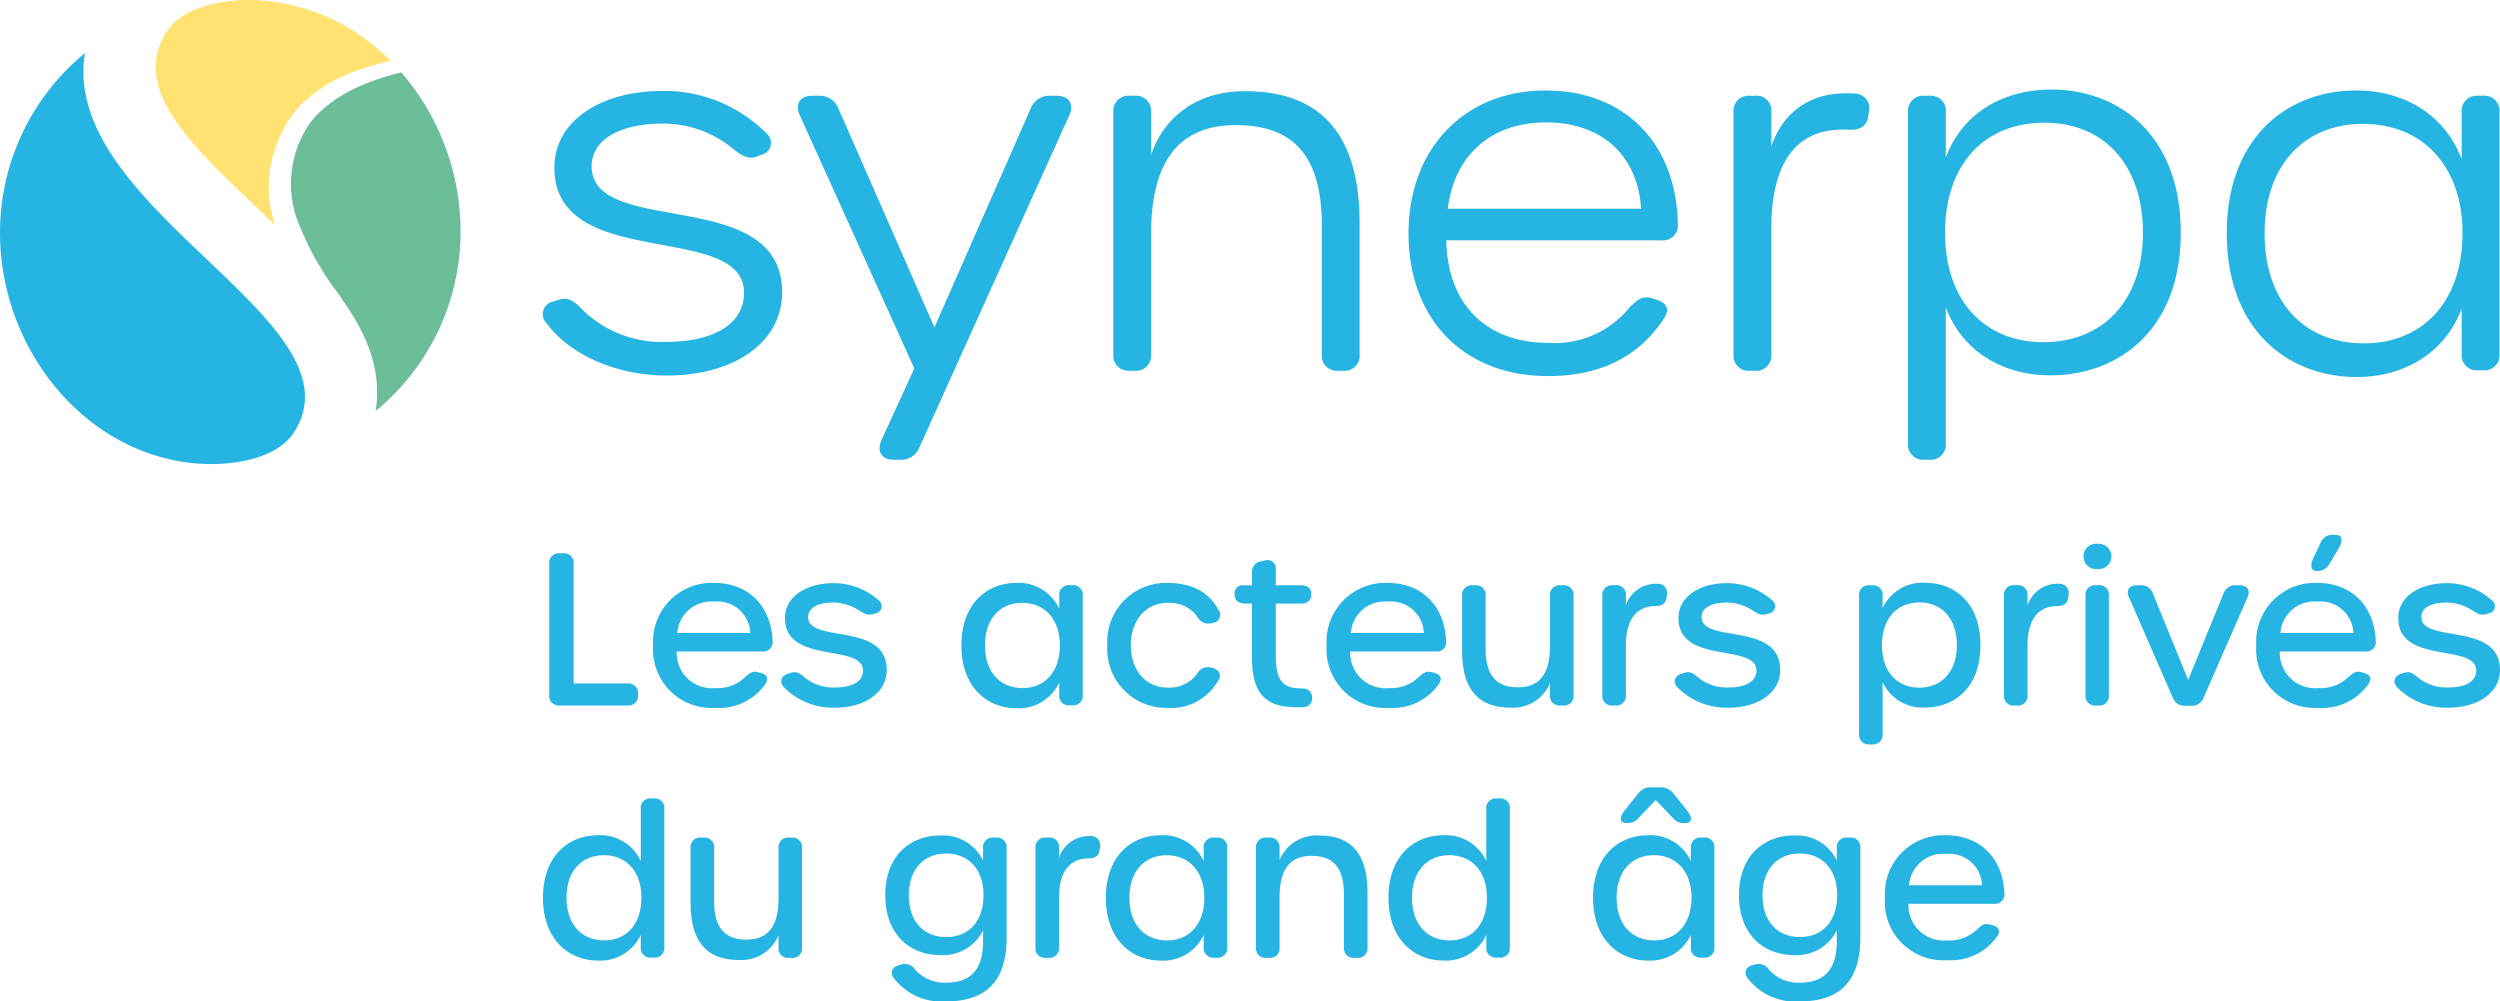<svg xmlns="http://www.w3.org/2000/svg" xmlns:xlink="http://www.w3.org/1999/xlink" width="248" height="99.342" viewBox="0 0 248 99.342"><defs><clipPath id="a"><rect width="248" height="99.342" fill="none"></rect></clipPath></defs><g clip-path="url(#a)"><path d="M110.659,125.531v-13.02a.945.945,0,0,1,1.043-1.043h.334a.945.945,0,0,1,1.043,1.043v11.872h5.341a.946.946,0,0,1,1.043,1.044v.1a.945.945,0,0,1-1.043,1.043H111.7a.945.945,0,0,1-1.043-1.043" transform="translate(-56.172 -56.582)" fill="#26b5e3"></path><path d="M131.585,123.639a5.829,5.829,0,0,1,6.03-6.2c3.463,0,5.675,2.316,5.822,5.759a.928.928,0,0,1-1.043,1.043h-8.472a3.5,3.5,0,0,0,3.84,3.63,3.912,3.912,0,0,0,2.858-1c.459-.4.751-.73,1.335-.584l.25.063c.73.188.876.584.48,1.168a5.6,5.6,0,0,1-4.966,2.316,5.8,5.8,0,0,1-6.135-6.2m9.64-1.231a3.264,3.264,0,0,0-3.568-3.109,3.368,3.368,0,0,0-3.672,3.109Z" transform="translate(-66.794 -59.615)" fill="#26b5e3"></path><path d="M162.735,129.839a6.83,6.83,0,0,1-5.116-2.066c-.428-.541-.217-1.106.48-1.315l.209-.063c.457-.137.772-.123,1.377.42a4.531,4.531,0,0,0,3.05,1.02c1.736,0,2.771-.62,2.771-1.67,0-2.753-7.738-.567-7.738-5.216,0-2.2,2.222-3.463,4.785-3.463a6.73,6.73,0,0,1,4.521,1.711.722.722,0,0,1-.354,1.293l-.209.064c-.563.169-.851-.037-1.4-.369a4.852,4.852,0,0,0-2.522-.778c-1.5,0-2.526.5-2.526,1.434,0,2.668,7.8.434,7.8,5.263,0,2.218-2.142,3.734-5.128,3.734Z" transform="translate(-79.897 -59.637)" fill="#26b5e3"></path><path d="M193.689,123.639c0-4.11,2.5-6.2,5.467-6.2a4.413,4.413,0,0,1,4.236,2.566v-1.294a.945.945,0,0,1,1.043-1.043h.251a.945.945,0,0,1,1.043,1.043v9.827a.946.946,0,0,1-1.043,1.044h-.251a.946.946,0,0,1-1.043-1.044v-1.209a4.431,4.431,0,0,1-4.214,2.545c-2.963,0-5.488-2.107-5.488-6.238m9.765,0c0-2.608-1.523-4.215-3.735-4.215-2.191,0-3.693,1.586-3.693,4.215,0,2.65,1.5,4.235,3.735,4.235,2.191,0,3.693-1.606,3.693-4.235" transform="translate(-98.318 -59.615)" fill="#26b5e3"></path><path d="M223.089,123.639a5.835,5.835,0,0,1,5.9-6.2c2.5,0,4.194.918,5.133,2.692a.788.788,0,0,1-.584,1.272l-.167.042a1.189,1.189,0,0,1-1.335-.626,3.373,3.373,0,0,0-2.942-1.4c-2.17,0-3.672,1.711-3.672,4.215,0,2.483,1.5,4.193,3.672,4.193a3.434,3.434,0,0,0,2.9-1.376,1.189,1.189,0,0,1,1.315-.627l.084.022c.73.146,1.043.584.751,1.189a5.37,5.37,0,0,1-5.154,2.8,5.835,5.835,0,0,1-5.9-6.2" transform="translate(-113.242 -59.615)" fill="#26b5e3"></path><path d="M254.918,127.453c-3.068,0-4.465-1.273-4.465-4.924v-5.362h-.688c-.668,0-1.043-.334-1.043-.918a.8.8,0,0,1,.876-.9h.856V114.1a1.043,1.043,0,0,1,.918-1.127l.292-.063a.839.839,0,0,1,1.147.918v1.523h2.483c.668,0,1.044.313,1.044.9s-.376.918-1.044.918H252.81v5.091c0,2.462.647,3.317,2.462,3.317.646,0,1.068.227,1.127.792a.857.857,0,0,1-.877,1.065c-.209.019-.418.02-.6.02Z" transform="translate(-126.253 -57.293)" fill="#26b5e3"></path><path d="M267.276,123.639a5.828,5.828,0,0,1,6.03-6.2c3.464,0,5.675,2.316,5.821,5.759a.928.928,0,0,1-1.043,1.043h-8.471a3.5,3.5,0,0,0,3.839,3.63,3.913,3.913,0,0,0,2.859-1c.459-.4.751-.73,1.335-.584l.25.063c.731.188.877.584.481,1.168a5.6,5.6,0,0,1-4.966,2.316,5.8,5.8,0,0,1-6.134-6.2m9.639-1.231a3.264,3.264,0,0,0-3.567-3.109,3.369,3.369,0,0,0-3.673,3.109Z" transform="translate(-135.672 -59.615)" fill="#26b5e3"></path><path d="M304.573,117.909a.946.946,0,0,1,1.044,1.043V128.8a.946.946,0,0,1-1.044,1.043h-.25a.946.946,0,0,1-1.044-1.043v-1.187a3.968,3.968,0,0,1-3.9,2.439c-3.3,0-4.82-1.9-4.82-5.675v-5.425a.945.945,0,0,1,1.043-1.043h.25a.945.945,0,0,1,1.043,1.043v5.238c0,2.608,1,3.839,3.213,3.839,2.254,0,3.172-1.482,3.172-4.11v-4.966a.945.945,0,0,1,1.043-1.043h.25Z" transform="translate(-149.52 -59.852)" fill="#26b5e3"></path><path d="M328.24,117.612a.911.911,0,0,1,.98,1.126l-.021.167c-.063.668-.459.918-1.147.918-1.961.041-2.9,1.46-2.9,3.964v4.861a.946.946,0,0,1-1.044,1.044h-.251a.946.946,0,0,1-1.043-1.044V118.8a.946.946,0,0,1,1.043-1.044h.251a.925.925,0,0,1,1.044,1v1a3.128,3.128,0,0,1,3.087-2.148Z" transform="translate(-163.864 -59.701)" fill="#26b5e3"></path><path d="M342.737,129.839a6.83,6.83,0,0,1-5.116-2.066c-.427-.541-.217-1.106.48-1.315l.209-.063c.457-.137.771-.123,1.376.42a4.53,4.53,0,0,0,3.05,1.02c1.736,0,2.772-.62,2.772-1.67,0-2.753-7.738-.567-7.738-5.216,0-2.2,2.222-3.463,4.784-3.463a6.733,6.733,0,0,1,4.522,1.711.722.722,0,0,1-.354,1.293l-.209.064c-.563.169-.851-.037-1.4-.369a4.853,4.853,0,0,0-2.522-.778c-1.5,0-2.527.5-2.527,1.434,0,2.668,7.8.434,7.8,5.263,0,2.218-2.142,3.734-5.128,3.734Z" transform="translate(-171.268 -59.637)" fill="#26b5e3"></path><path d="M374.539,132.4V118.695a.946.946,0,0,1,1.043-1.043h.25a.946.946,0,0,1,1.043,1.043v1.21a4.376,4.376,0,0,1,4.236-2.5c2.8,0,5.466,1.877,5.466,6.2,0,4.3-2.691,6.177-5.488,6.177a4.36,4.36,0,0,1-4.214-2.525V132.4a.945.945,0,0,1-1.043,1.043h-.25a.945.945,0,0,1-1.043-1.043m9.7-8.805c0-2.629-1.482-4.235-3.693-4.235-2.233,0-3.735,1.585-3.735,4.235,0,2.63,1.5,4.215,3.693,4.215,2.232,0,3.735-1.607,3.735-4.215" transform="translate(-190.119 -59.594)" fill="#26b5e3"></path><path d="M409.154,117.612a.911.911,0,0,1,.98,1.126l-.021.167c-.063.668-.459.918-1.147.918-1.961.041-2.9,1.46-2.9,3.964v4.861a.946.946,0,0,1-1.044,1.044h-.251a.946.946,0,0,1-1.043-1.044V118.8a.946.946,0,0,1,1.043-1.044h.251a.925.925,0,0,1,1.044,1v1a3.128,3.128,0,0,1,3.087-2.148Z" transform="translate(-204.937 -59.701)" fill="#26b5e3"></path><path d="M419.756,110.813a1.24,1.24,0,0,1,1.377-1.252,1.257,1.257,0,1,1,0,2.5,1.24,1.24,0,0,1-1.377-1.252m.2,13.751v-9.848a.937.937,0,0,1,1.024-1.043h.266a.937.937,0,0,1,1.024,1.043v9.848a.936.936,0,0,1-1.024,1.043h-.266a.937.937,0,0,1-1.024-1.043" transform="translate(-213.072 -55.614)" fill="#26b5e3"></path><path d="M433.147,129.071l-4.34-9.953c-.313-.71,0-1.21.751-1.21h.4a1.215,1.215,0,0,1,1.21.813l3.506,8.575,3.505-8.575a1.214,1.214,0,0,1,1.209-.813h.376c.793,0,1.105.5.793,1.21l-4.361,9.953a1.2,1.2,0,0,1-1.21.793h-.605a1.223,1.223,0,0,1-1.231-.793" transform="translate(-217.605 -59.852)" fill="#26b5e3"></path><path d="M454.566,118.713a5.828,5.828,0,0,1,6.03-6.2c3.464,0,5.675,2.316,5.821,5.759a.928.928,0,0,1-1.043,1.043H456.9a3.5,3.5,0,0,0,3.839,3.63,3.913,3.913,0,0,0,2.859-1c.459-.4.751-.73,1.335-.584l.25.063c.731.188.877.584.48,1.168a5.6,5.6,0,0,1-4.966,2.316,5.8,5.8,0,0,1-6.134-6.2m9.639-1.231a3.264,3.264,0,0,0-3.567-3.109,3.37,3.37,0,0,0-3.673,3.109ZM460.2,110.1l.751-1.586a1.226,1.226,0,0,1,1.211-.772h.25c.626,0,.793.522.376,1.252l-.96,1.628a1.354,1.354,0,0,1-1.252.71c-.563,0-.71-.5-.376-1.231" transform="translate(-230.742 -54.689)" fill="#26b5e3"></path><path d="M487.748,129.839a6.83,6.83,0,0,1-5.116-2.066c-.427-.541-.217-1.106.48-1.315l.209-.063c.457-.137.771-.123,1.376.42a4.53,4.53,0,0,0,3.05,1.02c1.736,0,2.772-.62,2.772-1.67,0-2.753-7.738-.567-7.738-5.216,0-2.2,2.222-3.463,4.784-3.463a6.733,6.733,0,0,1,4.522,1.711.722.722,0,0,1-.355,1.293l-.209.064c-.563.169-.851-.037-1.4-.369a4.853,4.853,0,0,0-2.522-.778c-1.5,0-2.527.5-2.527,1.434,0,2.668,7.8.434,7.8,5.263,0,2.218-2.142,3.734-5.128,3.734Z" transform="translate(-244.876 -59.637)" fill="#26b5e3"></path><path d="M109.387,170.71c0-4.11,2.5-6.2,5.467-6.2a4.393,4.393,0,0,1,4.236,2.566V161.9a.945.945,0,0,1,1.043-1.043h.251a.945.945,0,0,1,1.043,1.043v13.708a.946.946,0,0,1-1.043,1.044h-.251a.946.946,0,0,1-1.043-1.044V174.4a4.431,4.431,0,0,1-4.214,2.545c-2.963,0-5.488-2.107-5.488-6.238m9.765,0c0-2.608-1.5-4.215-3.735-4.215-2.191,0-3.693,1.586-3.693,4.215,0,2.65,1.5,4.235,3.735,4.235,2.212,0,3.693-1.606,3.693-4.235" transform="translate(-55.526 -81.655)" fill="#26b5e3"></path><path d="M149.142,168.744a.945.945,0,0,1,1.043,1.043v9.849a.945.945,0,0,1-1.043,1.043h-.251a.946.946,0,0,1-1.043-1.043v-1.188a3.967,3.967,0,0,1-3.9,2.439c-3.3,0-4.82-1.9-4.82-5.675v-5.425a.945.945,0,0,1,1.043-1.043h.251a.945.945,0,0,1,1.043,1.043v5.237c0,2.609,1,3.84,3.213,3.84,2.254,0,3.172-1.482,3.172-4.11v-4.966a.945.945,0,0,1,1.043-1.043h.25Z" transform="translate(-70.622 -85.656)" fill="#26b5e3"></path><path d="M189.351,168.53a.945.945,0,0,1,1.042,1.043V178.4c0,4.465-2.107,6.384-6.05,6.384a5.954,5.954,0,0,1-5.134-2.3c-.438-.6-.146-1.147.543-1.314l.229-.063a1.214,1.214,0,0,1,1.356.542,3.92,3.92,0,0,0,3.025,1.273c2.358,0,3.693-1.168,3.693-4.152v-1.043a4.432,4.432,0,0,1-4.215,2.462c-2.983,0-5.488-1.982-5.488-5.947,0-3.944,2.5-5.925,5.467-5.925a4.421,4.421,0,0,1,4.235,2.484v-1.232a.945.945,0,0,1,1.043-1.043h.251Zm-1.252,5.717c0-2.566-1.482-4.132-3.714-4.132-2.212,0-3.694,1.565-3.694,4.132,0,2.608,1.482,4.152,3.714,4.152,2.212,0,3.694-1.565,3.694-4.152" transform="translate(-90.534 -85.441)" fill="#26b5e3"></path><path d="M215.007,169.573l-.021.167c-.063.668-.459.918-1.147.918-1.961.041-2.9,1.46-2.9,3.964v4.861a.946.946,0,0,1-1.043,1.044h-.251a.946.946,0,0,1-1.043-1.044v-9.848a.946.946,0,0,1,1.043-1.044h.251a.924.924,0,0,1,1.043,1v1a3.13,3.13,0,0,1,3.088-2.149.912.912,0,0,1,.981,1.126" transform="translate(-105.888 -85.505)" fill="#26b5e3"></path><path d="M222.794,174.474c0-4.111,2.5-6.2,5.467-6.2a4.413,4.413,0,0,1,4.236,2.566V169.55a.946.946,0,0,1,1.043-1.043h.251a.945.945,0,0,1,1.043,1.043v9.827a.946.946,0,0,1-1.043,1.044h-.251a.946.946,0,0,1-1.043-1.044v-1.209a4.431,4.431,0,0,1-4.214,2.545c-2.963,0-5.488-2.107-5.488-6.238m9.765,0c0-2.608-1.523-4.215-3.735-4.215-2.191,0-3.693,1.586-3.693,4.215,0,2.65,1.5,4.235,3.735,4.235,2.191,0,3.693-1.606,3.693-4.235" transform="translate(-113.092 -85.419)" fill="#26b5e3"></path><path d="M259.281,168.321c3.3,0,4.82,1.9,4.82,5.675v5.425a.946.946,0,0,1-1.044,1.043h-.251a.945.945,0,0,1-1.043-1.043v-5.237c0-2.608-1-3.839-3.213-3.839-2.254,0-3.171,1.482-3.171,4.11v4.966a.945.945,0,0,1-1.043,1.043h-.251a.946.946,0,0,1-1.044-1.043v-9.848a.946.946,0,0,1,1.044-1.043h.251a.945.945,0,0,1,1.043,1.043v1.187a3.966,3.966,0,0,1,3.9-2.438Z" transform="translate(-128.446 -85.441)" fill="#26b5e3"></path><path d="M279.731,170.71c0-4.11,2.5-6.2,5.466-6.2a4.394,4.394,0,0,1,4.236,2.566V161.9a.945.945,0,0,1,1.043-1.043h.251a.945.945,0,0,1,1.043,1.043v13.708a.946.946,0,0,1-1.043,1.044h-.251a.946.946,0,0,1-1.043-1.044V174.4a4.431,4.431,0,0,1-4.214,2.545c-2.963,0-5.488-2.107-5.488-6.238m9.765,0c0-2.608-1.5-4.215-3.735-4.215-2.191,0-3.693,1.586-3.693,4.215,0,2.65,1.5,4.235,3.735,4.235,2.212,0,3.693-1.606,3.693-4.235" transform="translate(-141.994 -81.655)" fill="#26b5e3"></path><path d="M320.949,169.571c0-4.11,2.5-6.2,5.466-6.2a4.414,4.414,0,0,1,4.236,2.566v-1.294a.945.945,0,0,1,1.043-1.043h.25a.945.945,0,0,1,1.043,1.043v9.828a.946.946,0,0,1-1.043,1.043h-.25a.946.946,0,0,1-1.043-1.043v-1.21a4.431,4.431,0,0,1-4.214,2.545c-2.963,0-5.488-2.107-5.488-6.239m9.765,0c0-2.608-1.523-4.215-3.735-4.215-2.191,0-3.693,1.586-3.693,4.215,0,2.65,1.5,4.236,3.735,4.236,2.191,0,3.693-1.607,3.693-4.236m-6.614-8.68,1.335-1.67a1.507,1.507,0,0,1,1.273-.6h.918a1.546,1.546,0,0,1,1.293.6l1.335,1.67c.542.688.584,1.273-.146,1.273a1.37,1.37,0,0,1-1.273-.543l-1.669-1.732-1.67,1.732a1.39,1.39,0,0,1-1.252.543c-.71,0-.689-.584-.146-1.273" transform="translate(-162.917 -80.515)" fill="#26b5e3"></path><path d="M362.388,169.573V178.4c0,4.465-2.107,6.384-6.051,6.384a5.953,5.953,0,0,1-5.133-2.3c-.438-.6-.146-1.147.542-1.314l.23-.063a1.213,1.213,0,0,1,1.356.542,3.92,3.92,0,0,0,3.025,1.273c2.358,0,3.693-1.168,3.693-4.152v-1.043a4.433,4.433,0,0,1-4.215,2.462c-2.983,0-5.488-1.982-5.488-5.947,0-3.944,2.5-5.925,5.468-5.925a4.421,4.421,0,0,1,4.235,2.484v-1.232a.945.945,0,0,1,1.043-1.043h.251a.946.946,0,0,1,1.044,1.043m-2.3,4.674c0-2.566-1.482-4.132-3.714-4.132-2.212,0-3.693,1.565-3.693,4.132,0,2.608,1.482,4.152,3.714,4.152,2.212,0,3.693-1.565,3.693-4.152" transform="translate(-177.84 -85.441)" fill="#26b5e3"></path><path d="M379.747,174.474a5.828,5.828,0,0,1,6.03-6.2c3.464,0,5.676,2.316,5.821,5.759a.928.928,0,0,1-1.043,1.043h-8.471a3.5,3.5,0,0,0,3.839,3.63,3.913,3.913,0,0,0,2.859-1c.459-.4.751-.73,1.335-.584l.25.063c.731.188.877.584.481,1.168a5.6,5.6,0,0,1-4.966,2.316,5.8,5.8,0,0,1-6.134-6.2m9.639-1.231a3.264,3.264,0,0,0-3.567-3.109,3.37,3.37,0,0,0-3.673,3.109Z" transform="translate(-192.763 -85.419)" fill="#26b5e3"></path><path d="M109.7,41.331a1.263,1.263,0,0,1,.721-2.12l.366-.121c.759-.279,1.322-.217,2.2.625a11.2,11.2,0,0,0,8.625,3.5c4.782,0,7.707-1.843,7.707-4.854,0-7.18-18.817-2.022-18.817-12.431,0-4.689,4.692-7.608,10.731-7.608a14.3,14.3,0,0,1,10.319,4.22,1.208,1.208,0,0,1-.523,2.117l-.344.143c-.89.339-1.4.042-2.223-.541a10.913,10.913,0,0,0-7.182-2.7c-4.253,0-7.077,1.583-7.077,4.235,0,7.141,18.894,1.836,18.894,12.488,0,4.953-4.683,8.271-11.484,8.271-4.907,0-9.6-2.043-11.91-5.229" transform="translate(-55.51 -9.303)" fill="#26b5e3"></path><path d="M170.229,55.4c-1.187,0-1.681-.813-1.187-1.952l3.253-7.106L160.933,21.221c-.495-1.114.026-1.927,1.234-1.927h.685a1.97,1.97,0,0,1,1.926,1.285l9.515,21.69,9.538-21.69a1.968,1.968,0,0,1,1.925-1.285h.634c1.26,0,1.78.813,1.286,1.927L172.82,54.138a1.947,1.947,0,0,1-1.951,1.26h-.64Z" transform="translate(-81.597 -9.794)" fill="#26b5e3"></path><path d="M237.358,18.369c7.713,0,11.37,4.495,11.37,13.127V44.449a1.5,1.5,0,0,1-1.655,1.654h-.439a1.5,1.5,0,0,1-1.655-1.654V31.726c0-6.735-2.643-9.99-8.516-9.99-5.946,0-8.419,3.96-8.419,10.808v11.9a1.5,1.5,0,0,1-1.655,1.654h-.44a1.5,1.5,0,0,1-1.654-1.654V20.478a1.5,1.5,0,0,1,1.654-1.654h.44a1.5,1.5,0,0,1,1.655,1.654v4.208c1.209-3.6,4.366-6.318,9.315-6.318Z" transform="translate(-113.854 -9.324)" fill="#26b5e3"></path><path d="M297.613,46.561c-8.38,0-13.844-5.628-13.844-14.165,0-8.395,5.539-14.166,13.584-14.166,7.917,0,12.973,5.273,13.13,13.208a1.477,1.477,0,0,1-1.656,1.654H287.519c.1,6.354,3.967,10.177,10.146,10.177a9.583,9.583,0,0,0,8.079-3.57c.674-.663,1.231-1.138,2.146-.871l.439.143c1.117.34,1.363.981.766,1.9-2.428,3.706-6.225,5.692-11.484,5.692Zm9.227-16.6c-.315-5.224-3.847-8.565-9.438-8.565-5.33,0-9.077,3.158-9.741,8.564H306.84Z" transform="translate(-144.044 -9.254)" fill="#26b5e3"></path><path d="M361.158,18.817a1.453,1.453,0,0,1,1.513,1.823l-.047.337c-.121,1.04-.76,1.467-1.85,1.436-5.5-.344-7.778,3.516-7.778,9.812V44.664a1.5,1.5,0,0,1-1.655,1.655H350.9a1.5,1.5,0,0,1-1.655-1.655V20.695a1.5,1.5,0,0,1,1.655-1.655h.439A1.472,1.472,0,0,1,353,20.644v3.39c.979-2.865,3.405-5.515,8.163-5.219Z" transform="translate(-177.281 -9.539)" fill="#26b5e3"></path><path d="M386.059,54.763a1.5,1.5,0,0,1-1.655-1.654V20.314a1.5,1.5,0,0,1,1.655-1.655h.439a1.5,1.5,0,0,1,1.655,1.655v4.468c1.629-4.388,5.655-6.739,10.477-6.739,6.5,0,12.827,4.314,12.827,14.208,0,9.825-6.373,14.14-12.9,14.14-4.777,0-8.777-2.378-10.407-6.743V53.107a1.5,1.5,0,0,1-1.655,1.655h-.439Zm21.648-22.511c0-6.738-3.872-10.918-9.767-10.918-5.965,0-9.864,4.133-9.864,10.918,0,6.717,3.9,10.85,9.769,10.85,5.942,0,9.862-4.18,9.862-10.85" transform="translate(-195.127 -9.159)" fill="#26b5e3"></path><path d="M461.522,46.652c-6.773,0-12.9-4.595-12.9-14.26,0-9.594,6.1-14.165,12.827-14.165,4.646,0,8.748,2.276,10.476,6.817V20.407a1.5,1.5,0,0,1,1.655-1.655h.439a1.5,1.5,0,0,1,1.656,1.655V44.33a1.5,1.5,0,0,1-1.656,1.654h-.439a1.5,1.5,0,0,1-1.655-1.654V39.862c-1.68,4.49-5.808,6.791-10.406,6.791Zm10.484-14.26c0-6.668-3.968-10.849-9.863-10.849-5.869,0-9.768,4.134-9.768,10.849,0,6.787,3.9,10.92,9.863,10.92,5.847,0,9.768-4.18,9.768-10.92" transform="translate(-227.726 -9.252)" fill="#26b5e3"></path><path d="M20.691,51.458c2.244.045,6.672-.412,8.431-3.09C36.42,37.262,5.856,26.2,8.434,10.684A23.018,23.018,0,0,0,0,28.514c0,11.937,9.01,22.71,20.691,22.944" transform="translate(0 -5.423)" fill="#26b5e3"></path><path d="M43.781,13.364a10.2,10.2,0,0,1,2-2.973c2.04-2.058,4.95-3.481,8.879-4.345A19.953,19.953,0,0,0,40.919,0c-2.244-.045-6.672.412-8.431,3.09-4.059,6.179,3.6,12.343,10.746,19.269a11.669,11.669,0,0,1,.548-9" transform="translate(-15.918 0)" fill="#ffe271"></path><path d="M69.582,14.587c-4.121.99-7.064,2.588-8.931,4.847a10.587,10.587,0,0,0-1.345,9.9,29.319,29.319,0,0,0,4.137,7.349l.241.343-.017.015c2.5,3.472,4.028,7.16,3.366,11.142a23.017,23.017,0,0,0,8.433-17.829,24.154,24.154,0,0,0-5.884-15.765" transform="translate(-29.775 -7.404)" fill="#6cbe99"></path></g></svg>